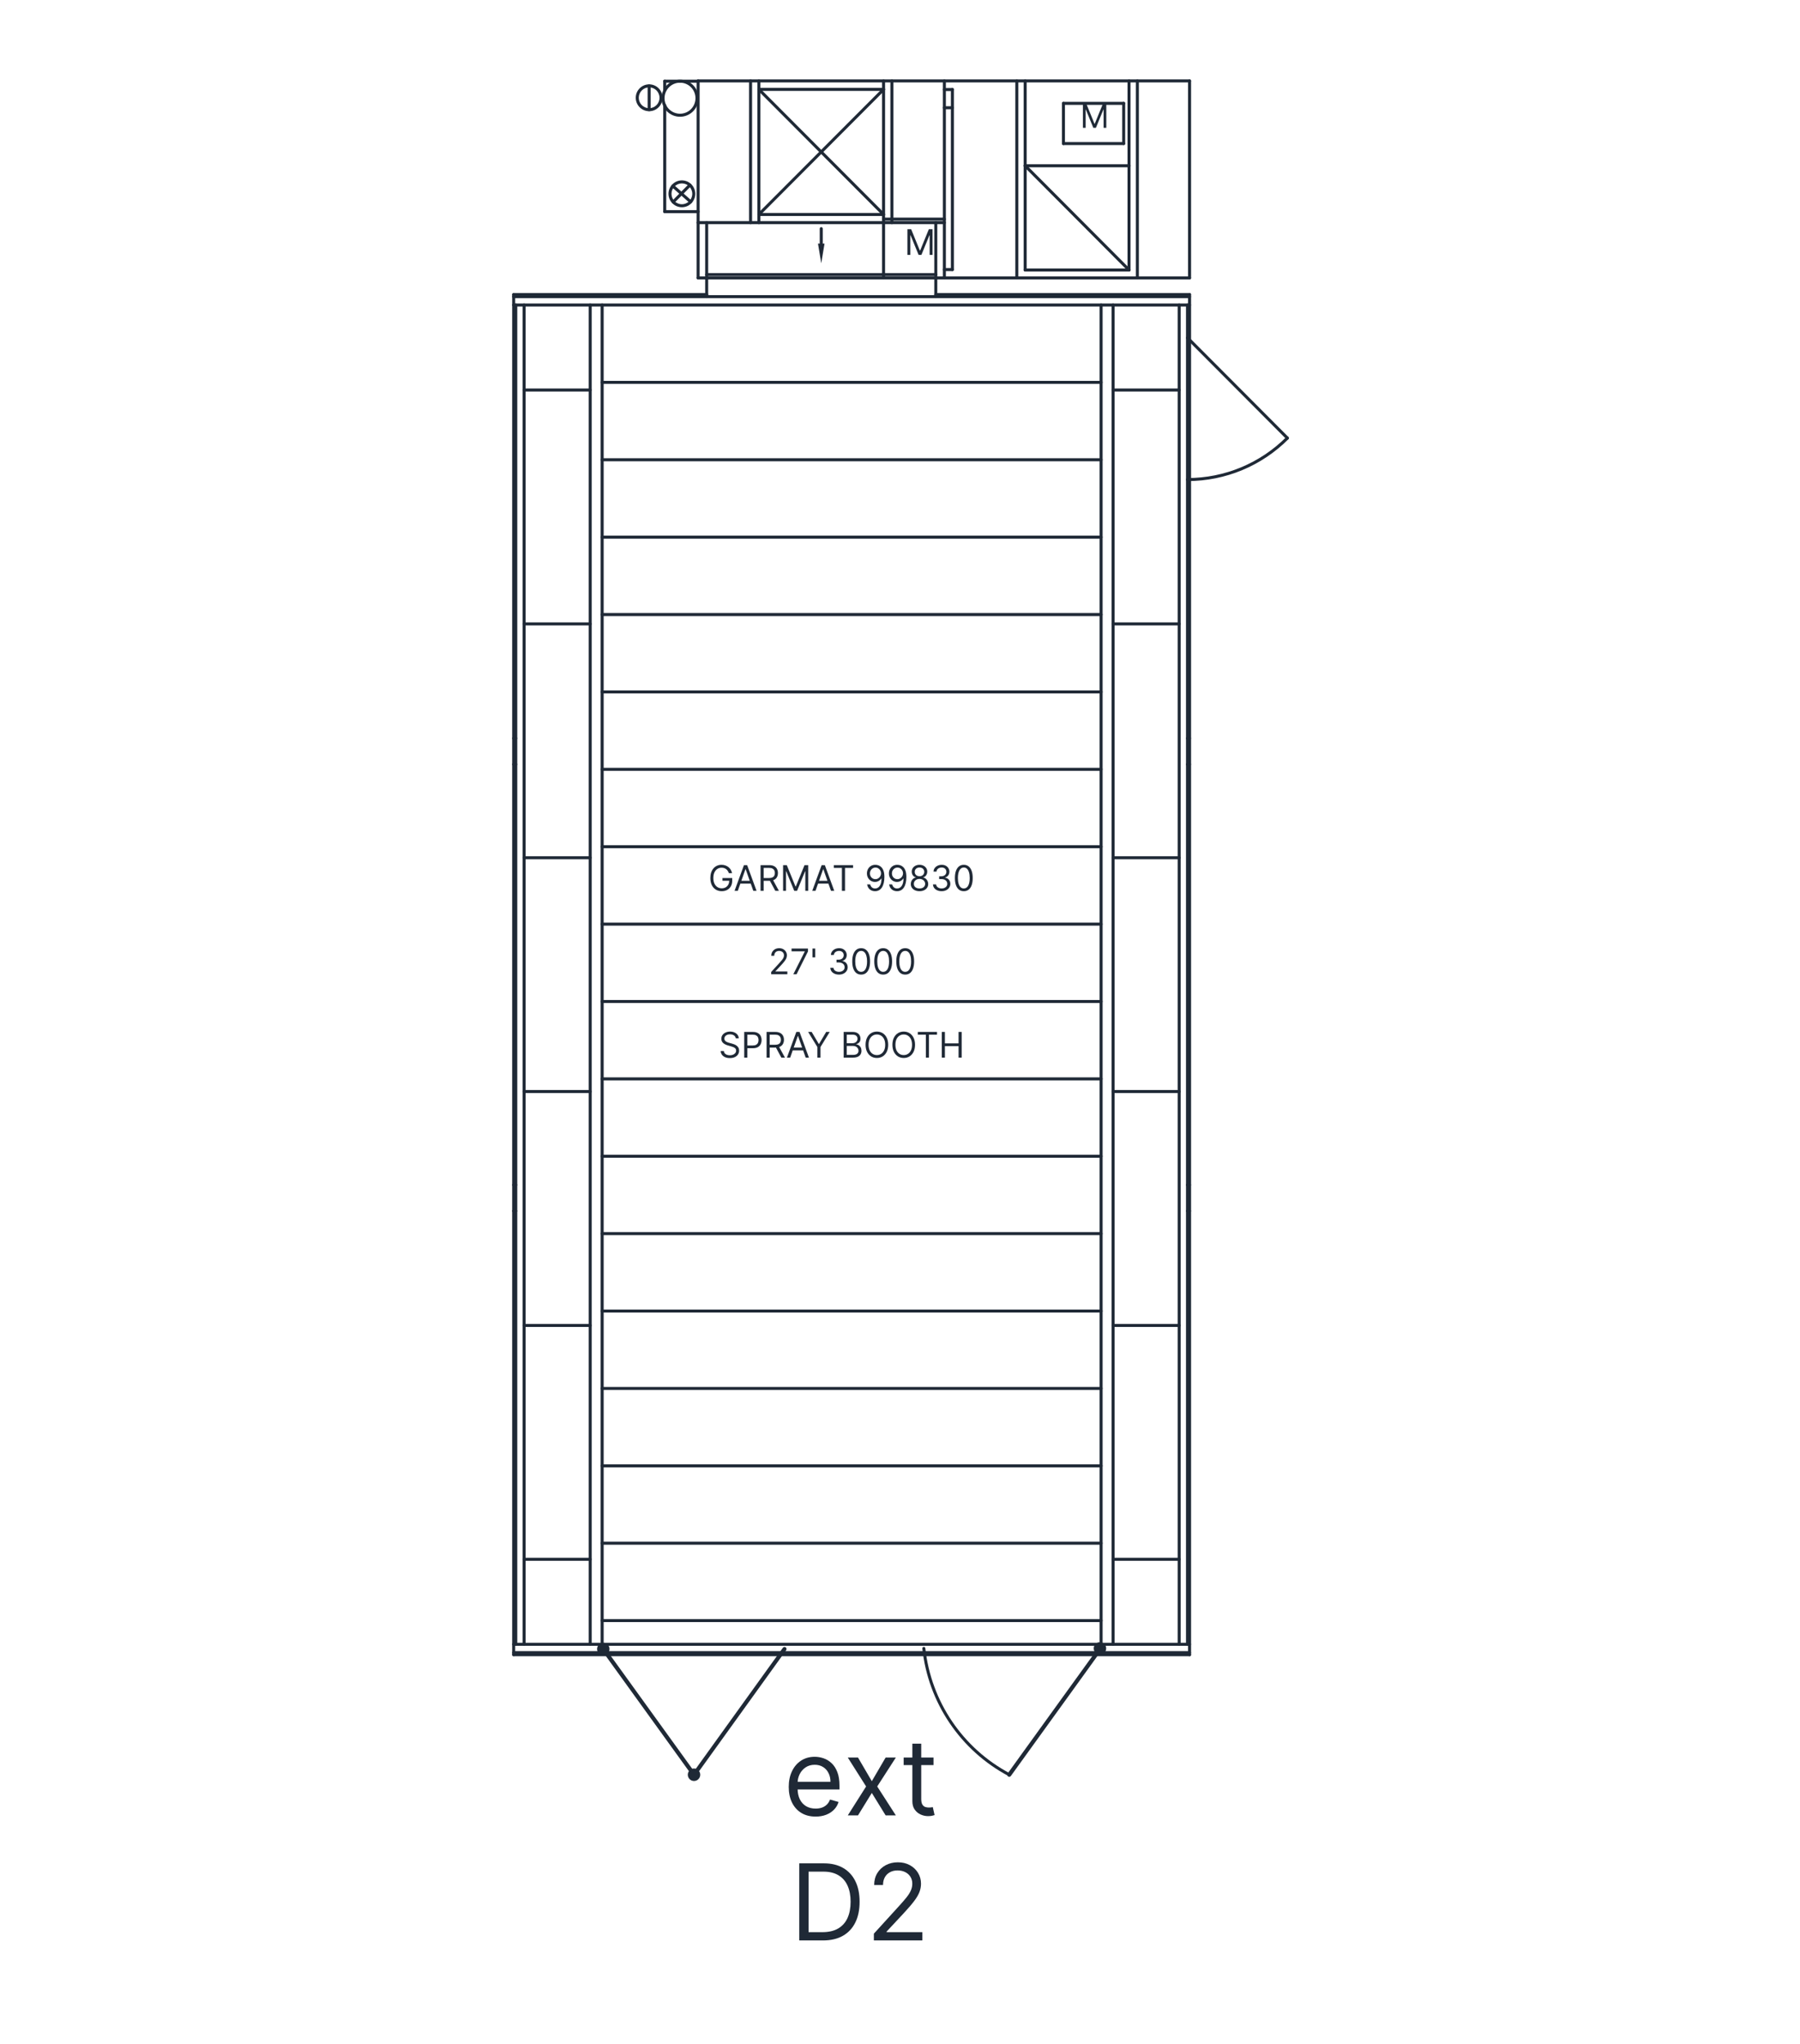 <svg width="199" height="226" viewBox="0 0 199 226" fill="none" xmlns="http://www.w3.org/2000/svg">
<path d="M90.17 200.84C89.556 200.84 89.027 200.704 88.582 200.432C88.139 200.158 87.798 199.775 87.557 199.284C87.319 198.79 87.2 198.215 87.2 197.561C87.2 196.906 87.319 196.329 87.557 195.829C87.798 195.327 88.132 194.936 88.561 194.656C88.992 194.373 89.496 194.231 90.071 194.231C90.403 194.231 90.731 194.287 91.054 194.398C91.378 194.509 91.672 194.689 91.938 194.939C92.203 195.186 92.415 195.513 92.572 195.921C92.73 196.329 92.809 196.831 92.809 197.428V197.844H87.897V196.995H91.813C91.813 196.634 91.741 196.312 91.597 196.029C91.456 195.746 91.255 195.523 90.992 195.359C90.732 195.196 90.425 195.114 90.071 195.114C89.681 195.114 89.344 195.211 89.059 195.405C88.777 195.596 88.559 195.846 88.407 196.154C88.255 196.462 88.179 196.792 88.179 197.145V197.711C88.179 198.193 88.262 198.602 88.428 198.938C88.597 199.271 88.831 199.525 89.129 199.7C89.428 199.872 89.775 199.958 90.17 199.958C90.428 199.958 90.66 199.922 90.867 199.85C91.078 199.775 91.259 199.664 91.411 199.517C91.563 199.367 91.68 199.181 91.763 198.959L92.709 199.225C92.61 199.547 92.442 199.83 92.207 200.074C91.972 200.316 91.682 200.504 91.336 200.64C90.99 200.773 90.602 200.84 90.17 200.84Z" fill="#1F2936"/>
<path d="M94.857 194.315L96.384 196.928L97.91 194.315H99.039L96.981 197.511L99.039 200.707H97.91L96.384 198.227L94.857 200.707H93.729L95.753 197.511L93.729 194.315H94.857Z" fill="#1F2936"/>
<path d="M103.207 194.315V195.147H99.905V194.315H103.207ZM100.867 192.783H101.846V198.876C101.846 199.153 101.886 199.361 101.966 199.5C102.049 199.636 102.154 199.728 102.282 199.775C102.412 199.819 102.549 199.841 102.692 199.841C102.8 199.841 102.889 199.836 102.958 199.825C103.027 199.811 103.082 199.8 103.124 199.791L103.323 200.674C103.257 200.699 103.164 200.724 103.045 200.748C102.926 200.776 102.775 200.79 102.593 200.79C102.316 200.79 102.045 200.73 101.78 200.611C101.517 200.492 101.298 200.31 101.124 200.066C100.953 199.822 100.867 199.514 100.867 199.142V192.783Z" fill="#1F2936"/>
<path d="M90.986 214.535H88.364V206.012H91.102C91.926 206.012 92.631 206.183 93.217 206.524C93.804 206.863 94.253 207.35 94.566 207.985C94.878 208.617 95.034 209.375 95.034 210.257C95.034 211.145 94.877 211.909 94.561 212.55C94.246 213.188 93.787 213.679 93.184 214.023C92.581 214.365 91.848 214.535 90.986 214.535ZM89.393 213.62H90.919C91.622 213.62 92.204 213.484 92.666 213.212C93.127 212.94 93.472 212.553 93.699 212.051C93.925 211.549 94.039 210.951 94.039 210.257C94.039 209.569 93.927 208.977 93.703 208.48C93.479 207.981 93.144 207.598 92.699 207.332C92.254 207.062 91.699 206.928 91.035 206.928H89.393V213.62Z" fill="#1F2936"/>
<path d="M96.611 214.535V213.786L99.415 210.707C99.744 210.346 100.015 210.032 100.228 209.766C100.441 209.497 100.599 209.244 100.701 209.009C100.806 208.77 100.859 208.52 100.859 208.26C100.859 207.96 100.787 207.701 100.643 207.481C100.502 207.262 100.308 207.093 100.062 206.974C99.816 206.854 99.54 206.795 99.233 206.795C98.906 206.795 98.621 206.863 98.378 206.999C98.137 207.132 97.951 207.319 97.818 207.56C97.688 207.802 97.623 208.085 97.623 208.409H96.644C96.644 207.91 96.759 207.472 96.988 207.094C97.218 206.717 97.53 206.423 97.926 206.212C98.324 206.001 98.771 205.896 99.266 205.896C99.764 205.896 100.205 206.001 100.589 206.212C100.974 206.423 101.275 206.707 101.493 207.065C101.712 207.423 101.821 207.821 101.821 208.26C101.821 208.573 101.764 208.88 101.651 209.179C101.54 209.476 101.347 209.808 101.07 210.174C100.797 210.537 100.416 210.981 99.93 211.506L98.021 213.553V213.62H101.971V214.535H96.611Z" fill="#1F2936"/>
<path d="M80.58 96.54C80.549 96.446 80.509 96.362 80.46 96.288C80.411 96.213 80.352 96.15 80.284 96.097C80.216 96.044 80.14 96.004 80.054 95.976C79.968 95.948 79.874 95.935 79.772 95.935C79.604 95.935 79.451 95.978 79.314 96.065C79.177 96.152 79.067 96.28 78.986 96.449C78.905 96.619 78.865 96.826 78.865 97.073C78.865 97.319 78.906 97.526 78.988 97.696C79.07 97.865 79.181 97.993 79.321 98.08C79.461 98.167 79.619 98.21 79.794 98.21C79.956 98.21 80.099 98.176 80.223 98.106C80.347 98.036 80.444 97.937 80.513 97.809C80.584 97.681 80.619 97.53 80.619 97.356L80.724 97.378H79.872V97.073H80.951V97.378C80.951 97.612 80.901 97.815 80.801 97.989C80.703 98.162 80.566 98.296 80.392 98.391C80.218 98.485 80.019 98.532 79.794 98.532C79.543 98.532 79.323 98.473 79.133 98.355C78.944 98.236 78.796 98.068 78.69 97.85C78.585 97.631 78.532 97.372 78.532 97.073C78.532 96.848 78.562 96.646 78.622 96.466C78.683 96.286 78.769 96.132 78.88 96.005C78.99 95.879 79.121 95.781 79.273 95.714C79.424 95.646 79.59 95.613 79.772 95.613C79.921 95.613 80.061 95.635 80.19 95.681C80.32 95.725 80.436 95.788 80.537 95.871C80.639 95.952 80.725 96.05 80.793 96.164C80.861 96.276 80.908 96.402 80.934 96.54H80.58Z" fill="#1F2936"/>
<path d="M81.567 98.494H81.207L82.248 95.651H82.602L83.642 98.494H83.282L82.436 96.101H82.413L81.567 98.494ZM81.7 97.383H83.149V97.689H81.7V97.383Z" fill="#1F2936"/>
<path d="M84.083 98.494V95.651H85.04C85.262 95.651 85.444 95.689 85.585 95.765C85.728 95.84 85.833 95.943 85.901 96.075C85.969 96.206 86.003 96.356 86.003 96.523C86.003 96.69 85.969 96.839 85.901 96.969C85.833 97.098 85.728 97.2 85.587 97.274C85.446 97.347 85.266 97.383 85.046 97.383H84.271V97.073H85.035C85.186 97.073 85.308 97.05 85.4 97.006C85.493 96.962 85.561 96.899 85.602 96.817C85.644 96.735 85.666 96.637 85.666 96.523C85.666 96.409 85.644 96.31 85.602 96.225C85.56 96.139 85.492 96.074 85.399 96.028C85.306 95.98 85.183 95.957 85.029 95.957H84.426V98.494H84.083ZM85.417 97.217L86.114 98.494H85.716L85.029 97.217H85.417Z" fill="#1F2936"/>
<path d="M86.575 95.651H86.984L87.947 98.011H87.98L88.943 95.651H89.353V98.494H89.032V96.334H89.004L88.119 98.494H87.809L86.924 96.334H86.896V98.494H86.575V95.651Z" fill="#1F2936"/>
<path d="M90.157 98.494H89.797L90.837 95.651H91.192L92.232 98.494H91.872L91.025 96.101H91.003L90.157 98.494ZM90.29 97.383H91.739V97.689H90.29V97.383Z" fill="#1F2936"/>
<path d="M92.187 95.957V95.651H94.312V95.957H93.421V98.494H93.078V95.957H92.187Z" fill="#1F2936"/>
<path d="M96.789 95.613C96.906 95.614 97.022 95.636 97.138 95.679C97.254 95.723 97.36 95.795 97.456 95.896C97.552 95.996 97.629 96.132 97.687 96.305C97.745 96.478 97.774 96.695 97.774 96.956C97.774 97.209 97.75 97.433 97.702 97.629C97.655 97.824 97.587 97.989 97.498 98.123C97.409 98.257 97.301 98.359 97.174 98.428C97.047 98.498 96.904 98.532 96.745 98.532C96.586 98.532 96.445 98.501 96.32 98.438C96.197 98.374 96.095 98.286 96.016 98.173C95.938 98.059 95.887 97.927 95.865 97.778H96.203C96.233 97.908 96.294 98.016 96.384 98.101C96.475 98.185 96.596 98.227 96.745 98.227C96.964 98.227 97.136 98.131 97.262 97.94C97.39 97.748 97.453 97.478 97.453 97.128H97.431C97.379 97.206 97.318 97.273 97.247 97.329C97.176 97.386 97.097 97.429 97.011 97.46C96.924 97.49 96.832 97.505 96.734 97.505C96.572 97.505 96.423 97.465 96.287 97.385C96.153 97.303 96.045 97.192 95.963 97.05C95.883 96.908 95.843 96.745 95.843 96.562C95.843 96.388 95.882 96.229 95.959 96.085C96.038 95.939 96.147 95.824 96.288 95.737C96.43 95.651 96.597 95.61 96.789 95.613ZM96.789 95.918C96.673 95.918 96.568 95.947 96.475 96.005C96.383 96.063 96.31 96.14 96.255 96.239C96.202 96.336 96.175 96.443 96.175 96.562C96.175 96.68 96.201 96.788 96.252 96.885C96.305 96.981 96.377 97.058 96.467 97.116C96.558 97.172 96.662 97.2 96.778 97.2C96.866 97.2 96.947 97.183 97.023 97.149C97.099 97.114 97.165 97.066 97.221 97.006C97.278 96.945 97.323 96.876 97.355 96.799C97.387 96.721 97.403 96.641 97.403 96.556C97.403 96.445 97.377 96.341 97.323 96.244C97.271 96.147 97.198 96.068 97.105 96.008C97.012 95.948 96.907 95.918 96.789 95.918Z" fill="#1F2936"/>
<path d="M99.22 95.613C99.336 95.614 99.453 95.636 99.569 95.679C99.685 95.723 99.791 95.795 99.887 95.896C99.983 95.996 100.06 96.132 100.118 96.305C100.176 96.478 100.205 96.695 100.205 96.956C100.205 97.209 100.181 97.433 100.133 97.629C100.086 97.824 100.018 97.989 99.928 98.123C99.84 98.257 99.732 98.359 99.605 98.428C99.478 98.498 99.335 98.532 99.176 98.532C99.017 98.532 98.876 98.501 98.751 98.438C98.628 98.374 98.526 98.286 98.447 98.173C98.368 98.059 98.318 97.927 98.296 97.778H98.634C98.664 97.908 98.725 98.016 98.815 98.101C98.906 98.185 99.026 98.227 99.176 98.227C99.394 98.227 99.567 98.131 99.693 97.94C99.82 97.748 99.884 97.478 99.884 97.128H99.862C99.81 97.206 99.749 97.273 99.678 97.329C99.607 97.386 99.528 97.429 99.442 97.46C99.355 97.49 99.263 97.505 99.165 97.505C99.002 97.505 98.854 97.465 98.718 97.385C98.583 97.303 98.475 97.192 98.394 97.05C98.314 96.908 98.274 96.745 98.274 96.562C98.274 96.388 98.313 96.229 98.39 96.085C98.469 95.939 98.578 95.824 98.719 95.737C98.861 95.651 99.028 95.61 99.22 95.613ZM99.22 95.918C99.104 95.918 98.999 95.947 98.906 96.005C98.814 96.063 98.741 96.14 98.686 96.239C98.633 96.336 98.606 96.443 98.606 96.562C98.606 96.68 98.632 96.788 98.683 96.885C98.736 96.981 98.808 97.058 98.898 97.116C98.989 97.172 99.093 97.2 99.209 97.2C99.297 97.2 99.378 97.183 99.454 97.149C99.53 97.114 99.596 97.066 99.652 97.006C99.709 96.945 99.754 96.876 99.786 96.799C99.818 96.721 99.834 96.641 99.834 96.556C99.834 96.445 99.808 96.341 99.754 96.244C99.702 96.147 99.629 96.068 99.536 96.008C99.443 95.948 99.338 95.918 99.22 95.918Z" fill="#1F2936"/>
<path d="M101.657 98.532C101.467 98.532 101.299 98.499 101.153 98.431C101.008 98.363 100.895 98.269 100.814 98.149C100.733 98.029 100.693 97.892 100.694 97.739C100.693 97.618 100.716 97.507 100.764 97.406C100.812 97.303 100.878 97.217 100.961 97.149C101.045 97.079 101.138 97.035 101.242 97.017V97C101.106 96.965 100.998 96.889 100.918 96.771C100.838 96.653 100.798 96.518 100.799 96.368C100.798 96.223 100.834 96.094 100.908 95.98C100.982 95.867 101.083 95.777 101.213 95.711C101.343 95.645 101.491 95.613 101.657 95.613C101.821 95.613 101.967 95.645 102.096 95.711C102.226 95.777 102.327 95.867 102.401 95.98C102.476 96.094 102.513 96.223 102.514 96.368C102.513 96.518 102.472 96.653 102.391 96.771C102.311 96.889 102.204 96.965 102.072 97V97.017C102.174 97.035 102.266 97.079 102.348 97.149C102.43 97.217 102.496 97.303 102.545 97.406C102.594 97.507 102.618 97.618 102.619 97.739C102.618 97.892 102.577 98.029 102.495 98.149C102.414 98.269 102.301 98.363 102.156 98.431C102.012 98.499 101.846 98.532 101.657 98.532ZM101.657 98.227C101.785 98.227 101.895 98.206 101.989 98.165C102.082 98.123 102.154 98.064 102.204 97.989C102.255 97.913 102.281 97.824 102.282 97.722C102.281 97.615 102.253 97.52 102.199 97.438C102.144 97.355 102.07 97.29 101.976 97.243C101.883 97.196 101.776 97.172 101.657 97.172C101.536 97.172 101.428 97.196 101.333 97.243C101.239 97.29 101.165 97.355 101.11 97.438C101.057 97.52 101.03 97.615 101.031 97.722C101.03 97.824 101.055 97.913 101.105 97.989C101.155 98.064 101.228 98.123 101.322 98.165C101.416 98.206 101.527 98.227 101.657 98.227ZM101.657 96.878C101.758 96.878 101.848 96.858 101.926 96.817C102.006 96.776 102.068 96.72 102.113 96.647C102.158 96.573 102.181 96.488 102.182 96.39C102.181 96.293 102.159 96.21 102.114 96.139C102.07 96.066 102.009 96.011 101.93 95.972C101.852 95.932 101.761 95.912 101.657 95.912C101.551 95.912 101.458 95.932 101.379 95.972C101.299 96.011 101.238 96.066 101.195 96.139C101.151 96.21 101.13 96.293 101.131 96.39C101.13 96.488 101.152 96.573 101.196 96.647C101.241 96.72 101.303 96.776 101.383 96.817C101.462 96.858 101.553 96.878 101.657 96.878Z" fill="#1F2936"/>
<path d="M104.107 98.532C103.924 98.532 103.761 98.501 103.619 98.438C103.476 98.375 103.364 98.288 103.28 98.176C103.197 98.063 103.151 97.932 103.144 97.783H103.493C103.5 97.875 103.531 97.954 103.587 98.02C103.642 98.086 103.714 98.137 103.804 98.173C103.893 98.209 103.992 98.227 104.101 98.227C104.223 98.227 104.331 98.206 104.425 98.163C104.519 98.121 104.593 98.061 104.646 97.986C104.7 97.91 104.727 97.822 104.727 97.722C104.727 97.618 104.701 97.525 104.649 97.446C104.597 97.365 104.522 97.302 104.422 97.257C104.323 97.212 104.201 97.189 104.057 97.189H103.83V96.884H104.057C104.17 96.884 104.268 96.863 104.353 96.823C104.439 96.782 104.506 96.725 104.554 96.651C104.603 96.577 104.627 96.49 104.627 96.39C104.627 96.293 104.606 96.21 104.563 96.139C104.521 96.067 104.461 96.012 104.384 95.972C104.307 95.932 104.217 95.912 104.112 95.912C104.015 95.912 103.922 95.93 103.836 95.966C103.75 96.002 103.68 96.053 103.625 96.121C103.571 96.187 103.542 96.268 103.537 96.362H103.205C103.21 96.213 103.255 96.083 103.339 95.971C103.423 95.858 103.533 95.77 103.668 95.707C103.805 95.644 103.955 95.613 104.118 95.613C104.293 95.613 104.443 95.648 104.569 95.719C104.694 95.79 104.791 95.883 104.858 95.998C104.925 96.114 104.959 96.239 104.959 96.373C104.959 96.533 104.917 96.67 104.833 96.782C104.75 96.895 104.637 96.974 104.494 97.017V97.039C104.673 97.069 104.813 97.145 104.913 97.268C105.014 97.39 105.064 97.542 105.064 97.722C105.064 97.876 105.022 98.015 104.938 98.138C104.855 98.26 104.742 98.357 104.598 98.427C104.454 98.497 104.29 98.532 104.107 98.532Z" fill="#1F2936"/>
<path d="M106.554 98.532C106.346 98.532 106.168 98.476 106.021 98.362C105.875 98.247 105.763 98.081 105.685 97.864C105.608 97.645 105.569 97.382 105.569 97.073C105.569 96.765 105.608 96.503 105.685 96.286C105.764 96.067 105.876 95.901 106.023 95.786C106.17 95.67 106.347 95.613 106.554 95.613C106.761 95.613 106.937 95.67 107.084 95.786C107.231 95.901 107.344 96.067 107.421 96.286C107.5 96.503 107.539 96.765 107.539 97.073C107.539 97.382 107.5 97.645 107.423 97.864C107.345 98.081 107.233 98.247 107.087 98.362C106.94 98.476 106.762 98.532 106.554 98.532ZM106.554 98.227C106.761 98.227 106.921 98.127 107.035 97.927C107.15 97.728 107.207 97.443 107.207 97.073C107.207 96.826 107.181 96.617 107.128 96.444C107.076 96.271 107.002 96.139 106.904 96.048C106.807 95.958 106.69 95.912 106.554 95.912C106.349 95.912 106.189 96.014 106.074 96.216C105.959 96.418 105.901 96.703 105.901 97.073C105.901 97.319 105.927 97.528 105.979 97.7C106.03 97.872 106.104 98.003 106.201 98.093C106.299 98.182 106.417 98.227 106.554 98.227Z" fill="#1F2936"/>
<path d="M85.258 107.713V107.463L86.193 106.436C86.303 106.316 86.393 106.211 86.464 106.122C86.535 106.032 86.588 105.948 86.622 105.87C86.657 105.79 86.674 105.707 86.674 105.62C86.674 105.52 86.65 105.433 86.603 105.36C86.555 105.287 86.491 105.231 86.409 105.191C86.327 105.151 86.235 105.131 86.132 105.131C86.023 105.131 85.928 105.154 85.847 105.199C85.767 105.244 85.705 105.306 85.66 105.387C85.617 105.467 85.596 105.561 85.596 105.67H85.269C85.269 105.503 85.307 105.357 85.384 105.231C85.46 105.105 85.565 105.007 85.697 104.937C85.829 104.867 85.978 104.832 86.143 104.832C86.309 104.832 86.456 104.867 86.585 104.937C86.713 105.007 86.813 105.102 86.886 105.221C86.959 105.341 86.996 105.474 86.996 105.62C86.996 105.724 86.977 105.827 86.939 105.926C86.902 106.025 86.837 106.136 86.745 106.258C86.654 106.379 86.527 106.527 86.365 106.702L85.728 107.385V107.407H87.045V107.713H85.258Z" fill="#1F2936"/>
<path d="M87.705 107.713L88.972 105.198V105.176H87.511V104.87H89.326V105.192L88.065 107.713H87.705Z" fill="#1F2936"/>
<path d="M90.13 104.87V105.847H89.825V104.87H90.13Z" fill="#1F2936"/>
<path d="M92.758 107.751C92.576 107.751 92.413 107.72 92.27 107.657C92.128 107.594 92.015 107.507 91.931 107.395C91.848 107.282 91.803 107.151 91.796 107.002H92.144C92.152 107.094 92.183 107.173 92.238 107.239C92.294 107.305 92.366 107.356 92.456 107.392C92.545 107.428 92.644 107.446 92.753 107.446C92.875 107.446 92.983 107.425 93.077 107.382C93.171 107.34 93.245 107.28 93.298 107.205C93.352 107.129 93.378 107.041 93.378 106.941C93.378 106.836 93.352 106.744 93.301 106.665C93.249 106.584 93.174 106.521 93.074 106.476C92.974 106.431 92.853 106.408 92.709 106.408H92.482V106.103H92.709C92.821 106.103 92.92 106.082 93.005 106.042C93.091 106.001 93.157 105.944 93.205 105.87C93.254 105.796 93.279 105.709 93.279 105.609C93.279 105.512 93.257 105.429 93.215 105.357C93.173 105.286 93.113 105.231 93.035 105.191C92.959 105.151 92.868 105.131 92.764 105.131C92.666 105.131 92.574 105.149 92.487 105.185C92.402 105.221 92.332 105.272 92.277 105.339C92.223 105.406 92.193 105.487 92.189 105.581H91.857C91.862 105.432 91.907 105.302 91.991 105.19C92.075 105.077 92.184 104.989 92.32 104.926C92.457 104.863 92.606 104.832 92.77 104.832C92.945 104.832 93.095 104.867 93.221 104.938C93.346 105.009 93.442 105.102 93.51 105.217C93.577 105.333 93.611 105.458 93.611 105.592C93.611 105.752 93.569 105.889 93.485 106.001C93.402 106.114 93.289 106.192 93.146 106.236V106.258C93.325 106.288 93.465 106.364 93.565 106.487C93.665 106.609 93.716 106.761 93.716 106.941C93.716 107.095 93.674 107.234 93.59 107.357C93.507 107.479 93.394 107.576 93.25 107.646C93.106 107.716 92.942 107.751 92.758 107.751Z" fill="#1F2936"/>
<path d="M95.206 107.751C94.997 107.751 94.82 107.694 94.673 107.581C94.526 107.466 94.414 107.3 94.337 107.082C94.259 106.864 94.221 106.6 94.221 106.291C94.221 105.984 94.259 105.722 94.337 105.505C94.415 105.286 94.528 105.12 94.674 105.005C94.822 104.889 94.999 104.832 95.206 104.832C95.412 104.832 95.589 104.889 95.736 105.005C95.883 105.12 95.996 105.286 96.073 105.505C96.151 105.722 96.191 105.984 96.191 106.291C96.191 106.6 96.152 106.864 96.074 107.082C95.997 107.3 95.885 107.466 95.738 107.581C95.592 107.694 95.414 107.751 95.206 107.751ZM95.206 107.446C95.412 107.446 95.573 107.346 95.687 107.146C95.801 106.946 95.859 106.662 95.859 106.291C95.859 106.045 95.832 105.836 95.78 105.663C95.728 105.49 95.653 105.358 95.556 105.267C95.459 105.177 95.342 105.131 95.206 105.131C95.001 105.131 94.841 105.233 94.726 105.435C94.61 105.637 94.553 105.922 94.553 106.291C94.553 106.538 94.579 106.747 94.63 106.919C94.682 107.091 94.756 107.222 94.853 107.311C94.951 107.401 95.068 107.446 95.206 107.446Z" fill="#1F2936"/>
<path d="M97.64 107.751C97.432 107.751 97.254 107.694 97.108 107.581C96.961 107.466 96.849 107.3 96.772 107.082C96.694 106.864 96.655 106.6 96.655 106.291C96.655 105.984 96.694 105.722 96.772 105.505C96.85 105.286 96.963 105.12 97.109 105.005C97.257 104.889 97.434 104.832 97.64 104.832C97.847 104.832 98.023 104.889 98.17 105.005C98.318 105.12 98.43 105.286 98.508 105.505C98.586 105.722 98.625 105.984 98.625 106.291C98.625 106.6 98.587 106.864 98.509 107.082C98.432 107.3 98.32 107.466 98.173 107.581C98.026 107.694 97.849 107.751 97.64 107.751ZM97.64 107.446C97.847 107.446 98.007 107.346 98.122 107.146C98.236 106.946 98.293 106.662 98.293 106.291C98.293 106.045 98.267 105.836 98.214 105.663C98.163 105.49 98.088 105.358 97.99 105.267C97.894 105.177 97.777 105.131 97.64 105.131C97.436 105.131 97.276 105.233 97.16 105.435C97.045 105.637 96.987 105.922 96.987 106.291C96.987 106.538 97.013 106.747 97.065 106.919C97.117 107.091 97.191 107.222 97.288 107.311C97.385 107.401 97.503 107.446 97.64 107.446Z" fill="#1F2936"/>
<path d="M100.075 107.751C99.867 107.751 99.689 107.694 99.543 107.581C99.396 107.466 99.284 107.3 99.206 107.082C99.129 106.864 99.09 106.6 99.09 106.291C99.09 105.984 99.129 105.722 99.206 105.505C99.285 105.286 99.397 105.12 99.544 105.005C99.691 104.889 99.868 104.832 100.075 104.832C100.282 104.832 100.458 104.889 100.605 105.005C100.752 105.12 100.865 105.286 100.942 105.505C101.021 105.722 101.06 105.984 101.06 106.291C101.06 106.6 101.021 106.864 100.944 107.082C100.866 107.3 100.754 107.466 100.608 107.581C100.461 107.694 100.283 107.751 100.075 107.751ZM100.075 107.446C100.282 107.446 100.442 107.346 100.556 107.146C100.671 106.946 100.728 106.662 100.728 106.291C100.728 106.045 100.702 105.836 100.649 105.663C100.597 105.49 100.523 105.358 100.425 105.267C100.328 105.177 100.212 105.131 100.075 105.131C99.87 105.131 99.71 105.233 99.595 105.435C99.48 105.637 99.422 105.922 99.422 106.291C99.422 106.538 99.448 106.747 99.5 106.919C99.551 107.091 99.626 107.222 99.722 107.311C99.82 107.401 99.938 107.446 100.075 107.446Z" fill="#1F2936"/>
<path d="M81.342 114.8C81.326 114.659 81.258 114.55 81.14 114.472C81.022 114.395 80.878 114.356 80.706 114.356C80.581 114.356 80.471 114.376 80.377 114.417C80.284 114.458 80.211 114.514 80.158 114.585C80.107 114.656 80.081 114.737 80.081 114.828C80.081 114.903 80.099 114.969 80.135 115.023C80.172 115.077 80.219 115.122 80.276 115.158C80.333 115.193 80.393 115.222 80.456 115.245C80.518 115.268 80.576 115.286 80.629 115.299L80.916 115.377C80.99 115.397 81.072 115.423 81.162 115.458C81.254 115.492 81.341 115.539 81.424 115.598C81.508 115.656 81.577 115.731 81.632 115.823C81.686 115.914 81.713 116.027 81.713 116.16C81.713 116.313 81.673 116.452 81.593 116.576C81.513 116.7 81.397 116.799 81.244 116.872C81.092 116.945 80.907 116.981 80.689 116.981C80.487 116.981 80.311 116.949 80.162 116.883C80.015 116.817 79.899 116.726 79.814 116.608C79.73 116.491 79.682 116.354 79.671 116.199H80.025C80.035 116.306 80.071 116.395 80.133 116.465C80.197 116.535 80.277 116.586 80.374 116.621C80.472 116.654 80.577 116.671 80.689 116.671C80.82 116.671 80.938 116.649 81.042 116.607C81.146 116.563 81.229 116.503 81.29 116.426C81.351 116.349 81.381 116.258 81.381 116.154C81.381 116.06 81.355 115.983 81.302 115.924C81.25 115.865 81.18 115.817 81.095 115.78C81.009 115.743 80.916 115.71 80.817 115.682L80.468 115.583C80.247 115.519 80.072 115.428 79.942 115.309C79.813 115.191 79.749 115.036 79.749 114.844C79.749 114.685 79.792 114.546 79.877 114.428C79.964 114.309 80.08 114.216 80.226 114.15C80.373 114.084 80.536 114.05 80.717 114.05C80.9 114.05 81.062 114.083 81.204 114.149C81.346 114.214 81.459 114.303 81.542 114.415C81.626 114.528 81.67 114.656 81.674 114.8H81.342Z" fill="#1F2936"/>
<path d="M82.277 116.931V114.089H83.234C83.457 114.089 83.638 114.13 83.779 114.21C83.921 114.29 84.027 114.397 84.095 114.533C84.163 114.669 84.197 114.821 84.197 114.989C84.197 115.156 84.163 115.308 84.095 115.445C84.028 115.582 83.923 115.691 83.782 115.773C83.641 115.853 83.46 115.893 83.24 115.893H82.554V115.588H83.229C83.381 115.588 83.503 115.562 83.596 115.509C83.688 115.456 83.755 115.385 83.796 115.295C83.838 115.205 83.86 115.102 83.86 114.989C83.86 114.875 83.838 114.773 83.796 114.683C83.755 114.594 83.687 114.523 83.594 114.472C83.501 114.421 83.377 114.395 83.223 114.395H82.62V116.931H82.277Z" fill="#1F2936"/>
<path d="M84.75 116.931V114.089H85.707C85.928 114.089 86.11 114.127 86.252 114.203C86.394 114.278 86.499 114.381 86.568 114.513C86.636 114.644 86.67 114.793 86.67 114.961C86.67 115.128 86.636 115.277 86.568 115.406C86.499 115.536 86.395 115.638 86.254 115.712C86.112 115.785 85.932 115.821 85.713 115.821H84.938V115.51H85.702C85.853 115.51 85.975 115.488 86.067 115.444C86.16 115.399 86.227 115.336 86.269 115.255C86.311 115.173 86.332 115.075 86.332 114.961C86.332 114.847 86.311 114.748 86.269 114.662C86.226 114.577 86.159 114.512 86.066 114.465C85.972 114.418 85.849 114.395 85.696 114.395H85.093V116.931H84.75ZM86.084 115.655L86.781 116.931H86.382L85.696 115.655H86.084Z" fill="#1F2936"/>
<path d="M87.358 116.931H86.998L88.038 114.089H88.393L89.433 116.931H89.073L88.227 114.539H88.204L87.358 116.931ZM87.491 115.821H88.94V116.127H87.491V115.821Z" fill="#1F2936"/>
<path d="M89.342 114.089H89.734L90.52 115.416H90.553L91.339 114.089H91.732L90.708 115.76V116.931H90.365V115.76L89.342 114.089Z" fill="#1F2936"/>
<path d="M93.271 116.931V114.089H94.262C94.459 114.089 94.622 114.124 94.75 114.192C94.878 114.26 94.974 114.351 95.037 114.465C95.099 114.579 95.131 114.705 95.131 114.844C95.131 114.966 95.109 115.067 95.066 115.147C95.023 115.226 94.967 115.289 94.897 115.336C94.828 115.382 94.752 115.416 94.671 115.438V115.466C94.758 115.472 94.845 115.502 94.933 115.558C95.02 115.613 95.094 115.693 95.153 115.796C95.212 115.9 95.241 116.027 95.241 116.176C95.241 116.319 95.209 116.447 95.144 116.561C95.08 116.675 94.978 116.765 94.839 116.832C94.699 116.898 94.518 116.931 94.295 116.931H93.271ZM93.614 116.626H94.295C94.519 116.626 94.678 116.583 94.772 116.496C94.867 116.408 94.915 116.301 94.915 116.176C94.915 116.08 94.89 115.991 94.841 115.91C94.793 115.828 94.723 115.762 94.633 115.713C94.542 115.663 94.435 115.638 94.312 115.638H93.614V116.626ZM93.614 115.338H94.251C94.354 115.338 94.447 115.318 94.53 115.277C94.614 115.237 94.68 115.179 94.729 115.105C94.779 115.031 94.804 114.944 94.804 114.844C94.804 114.719 94.761 114.613 94.674 114.526C94.587 114.439 94.45 114.395 94.262 114.395H93.614V115.338Z" fill="#1F2936"/>
<path d="M98.195 115.51C98.195 115.81 98.141 116.069 98.034 116.288C97.926 116.506 97.778 116.674 97.59 116.793C97.401 116.911 97.186 116.97 96.945 116.97C96.703 116.97 96.488 116.911 96.3 116.793C96.112 116.674 95.964 116.506 95.856 116.288C95.748 116.069 95.694 115.81 95.694 115.51C95.694 115.211 95.748 114.952 95.856 114.733C95.964 114.515 96.112 114.347 96.3 114.228C96.488 114.11 96.703 114.05 96.945 114.05C97.186 114.05 97.401 114.11 97.59 114.228C97.778 114.347 97.926 114.515 98.034 114.733C98.141 114.952 98.195 115.211 98.195 115.51ZM97.863 115.51C97.863 115.264 97.822 115.057 97.74 114.887C97.659 114.718 97.549 114.59 97.41 114.503C97.271 114.416 97.116 114.372 96.945 114.372C96.773 114.372 96.618 114.416 96.479 114.503C96.34 114.59 96.23 114.718 96.148 114.887C96.067 115.057 96.026 115.264 96.026 115.51C96.026 115.756 96.067 115.964 96.148 116.133C96.23 116.303 96.34 116.431 96.479 116.518C96.618 116.605 96.773 116.648 96.945 116.648C97.116 116.648 97.271 116.605 97.41 116.518C97.549 116.431 97.659 116.303 97.74 116.133C97.822 115.964 97.863 115.756 97.863 115.51Z" fill="#1F2936"/>
<path d="M101.163 115.51C101.163 115.81 101.109 116.069 101.001 116.288C100.893 116.506 100.745 116.674 100.557 116.793C100.369 116.911 100.154 116.97 99.912 116.97C99.671 116.97 99.456 116.911 99.267 116.793C99.079 116.674 98.931 116.506 98.823 116.288C98.716 116.069 98.662 115.81 98.662 115.51C98.662 115.211 98.716 114.952 98.823 114.733C98.931 114.515 99.079 114.347 99.267 114.228C99.456 114.11 99.671 114.05 99.912 114.05C100.154 114.05 100.369 114.11 100.557 114.228C100.745 114.347 100.893 114.515 101.001 114.733C101.109 114.952 101.163 115.211 101.163 115.51ZM100.831 115.51C100.831 115.264 100.79 115.057 100.708 114.887C100.626 114.718 100.516 114.59 100.377 114.503C100.239 114.416 100.084 114.372 99.912 114.372C99.741 114.372 99.585 114.416 99.446 114.503C99.308 114.59 99.197 114.718 99.115 114.887C99.034 115.057 98.994 115.264 98.994 115.51C98.994 115.756 99.034 115.964 99.115 116.133C99.197 116.303 99.308 116.431 99.446 116.518C99.585 116.605 99.741 116.648 99.912 116.648C100.084 116.648 100.239 116.605 100.377 116.518C100.516 116.431 100.626 116.303 100.708 116.133C100.79 115.964 100.831 115.756 100.831 115.51Z" fill="#1F2936"/>
<path d="M101.467 114.395V114.089H103.592V114.395H102.701V116.931H102.358V114.395H101.467Z" fill="#1F2936"/>
<path d="M104.121 116.931V114.089H104.464V115.355H105.975V114.089H106.318V116.931H105.975V115.66H104.464V116.931H104.121Z" fill="#1F2936"/>
<path fill-rule="evenodd" clip-rule="evenodd" d="M121.733 33.554C121.825 33.554 121.899 33.629 121.899 33.721V181.793C121.899 181.886 121.825 181.961 121.733 181.961C121.641 181.961 121.566 181.886 121.566 181.793V33.721C121.566 33.629 121.641 33.554 121.733 33.554Z" fill="#1F2936"/>
<path fill-rule="evenodd" clip-rule="evenodd" d="M123.056 33.554C123.148 33.554 123.223 33.629 123.223 33.721V181.793C123.223 181.886 123.148 181.961 123.056 181.961C122.964 181.961 122.89 181.886 122.89 181.793V33.721C122.89 33.629 122.964 33.554 123.056 33.554Z" fill="#1F2936"/>
<path fill-rule="evenodd" clip-rule="evenodd" d="M65.248 33.554C65.34 33.554 65.414 33.629 65.414 33.721V181.793C65.414 181.886 65.34 181.961 65.248 181.961C65.156 181.961 65.081 181.886 65.081 181.793V33.721C65.081 33.629 65.156 33.554 65.248 33.554Z" fill="#1F2936"/>
<path fill-rule="evenodd" clip-rule="evenodd" d="M66.571 33.554C66.663 33.554 66.738 33.629 66.738 33.721V181.793C66.738 181.886 66.663 181.961 66.571 181.961C66.479 181.961 66.404 181.886 66.404 181.793V33.721C66.404 33.629 66.479 33.554 66.571 33.554Z" fill="#1F2936"/>
<path fill-rule="evenodd" clip-rule="evenodd" d="M57.94 33.554C58.032 33.554 58.107 33.629 58.107 33.721V181.793C58.107 181.886 58.032 181.961 57.94 181.961C57.848 181.961 57.773 181.886 57.773 181.793V33.721C57.773 33.629 57.848 33.554 57.94 33.554Z" fill="#1F2936"/>
<path fill-rule="evenodd" clip-rule="evenodd" d="M130.364 33.554C130.456 33.554 130.53 33.629 130.53 33.721V181.793C130.53 181.886 130.456 181.961 130.364 181.961C130.272 181.961 130.197 181.886 130.197 181.793V33.721C130.197 33.629 130.272 33.554 130.364 33.554Z" fill="#1F2936"/>
<path fill-rule="evenodd" clip-rule="evenodd" d="M56.623 182.716C56.623 182.624 56.698 182.549 56.79 182.549H131.514C131.606 182.549 131.68 182.624 131.68 182.716C131.68 182.809 131.606 182.883 131.514 182.883H56.79C56.698 182.883 56.623 182.809 56.623 182.716Z" fill="#1F2936"/>
<path fill-rule="evenodd" clip-rule="evenodd" d="M66.404 144.951C66.404 144.858 66.479 144.784 66.571 144.784H121.733C121.825 144.784 121.899 144.858 121.899 144.951C121.899 145.043 121.825 145.118 121.733 145.118H66.571C66.479 145.118 66.404 145.043 66.404 144.951Z" fill="#1F2936"/>
<path fill-rule="evenodd" clip-rule="evenodd" d="M66.404 153.506C66.404 153.413 66.479 153.339 66.571 153.339H121.733C121.825 153.339 121.899 153.413 121.899 153.506C121.899 153.598 121.825 153.673 121.733 153.673H66.571C66.479 153.673 66.404 153.598 66.404 153.506Z" fill="#1F2936"/>
<path fill-rule="evenodd" clip-rule="evenodd" d="M66.404 162.061C66.404 161.969 66.479 161.894 66.571 161.894H121.733C121.825 161.894 121.899 161.969 121.899 162.061C121.899 162.153 121.825 162.228 121.733 162.228H66.571C66.479 162.228 66.404 162.153 66.404 162.061Z" fill="#1F2936"/>
<path fill-rule="evenodd" clip-rule="evenodd" d="M66.404 170.616C66.404 170.524 66.479 170.449 66.571 170.449H121.733C121.825 170.449 121.899 170.524 121.899 170.616C121.899 170.708 121.825 170.783 121.733 170.783H66.571C66.479 170.783 66.404 170.708 66.404 170.616Z" fill="#1F2936"/>
<path fill-rule="evenodd" clip-rule="evenodd" d="M66.404 179.171C66.404 179.079 66.479 179.004 66.571 179.004H121.733C121.825 179.004 121.899 179.079 121.899 179.171C121.899 179.263 121.825 179.338 121.733 179.338H66.571C66.479 179.338 66.404 179.263 66.404 179.171Z" fill="#1F2936"/>
<path fill-rule="evenodd" clip-rule="evenodd" d="M57.773 172.396C57.773 172.303 57.848 172.228 57.94 172.228H65.248C65.34 172.228 65.414 172.303 65.414 172.396C65.414 172.488 65.34 172.563 65.248 172.563H57.94C57.848 172.563 57.773 172.488 57.773 172.396Z" fill="#1F2936"/>
<path fill-rule="evenodd" clip-rule="evenodd" d="M57.773 146.542C57.773 146.45 57.848 146.375 57.94 146.375H65.248C65.34 146.375 65.414 146.45 65.414 146.542C65.414 146.634 65.34 146.709 65.248 146.709H57.94C57.848 146.709 57.773 146.634 57.773 146.542Z" fill="#1F2936"/>
<path fill-rule="evenodd" clip-rule="evenodd" d="M66.404 76.501C66.404 76.409 66.479 76.334 66.571 76.334H121.733C121.825 76.334 121.899 76.409 121.899 76.501C121.899 76.593 121.825 76.668 121.733 76.668H66.571C66.479 76.668 66.404 76.593 66.404 76.501Z" fill="#1F2936"/>
<path fill-rule="evenodd" clip-rule="evenodd" d="M66.404 67.946C66.404 67.854 66.479 67.779 66.571 67.779H121.733C121.825 67.779 121.899 67.854 121.899 67.946C121.899 68.038 121.825 68.113 121.733 68.113H66.571C66.479 68.113 66.404 68.038 66.404 67.946Z" fill="#1F2936"/>
<path fill-rule="evenodd" clip-rule="evenodd" d="M66.404 59.391C66.404 59.298 66.479 59.224 66.571 59.224H121.733C121.825 59.224 121.899 59.298 121.899 59.391C121.899 59.483 121.825 59.558 121.733 59.558H66.571C66.479 59.558 66.404 59.483 66.404 59.391Z" fill="#1F2936"/>
<path fill-rule="evenodd" clip-rule="evenodd" d="M66.404 50.831C66.404 50.739 66.479 50.664 66.571 50.664H121.733C121.825 50.664 121.899 50.739 121.899 50.831C121.899 50.923 121.825 50.998 121.733 50.998H66.571C66.479 50.998 66.404 50.923 66.404 50.831Z" fill="#1F2936"/>
<path fill-rule="evenodd" clip-rule="evenodd" d="M66.404 119.281C66.404 119.189 66.479 119.114 66.571 119.114H121.733C121.825 119.114 121.899 119.189 121.899 119.281C121.899 119.373 121.825 119.448 121.733 119.448H66.571C66.479 119.448 66.404 119.373 66.404 119.281Z" fill="#1F2936"/>
<path fill-rule="evenodd" clip-rule="evenodd" d="M66.404 110.726C66.404 110.634 66.479 110.559 66.571 110.559H121.733C121.825 110.559 121.899 110.634 121.899 110.726C121.899 110.818 121.825 110.893 121.733 110.893H66.571C66.479 110.893 66.404 110.818 66.404 110.726Z" fill="#1F2936"/>
<path fill-rule="evenodd" clip-rule="evenodd" d="M66.404 102.171C66.404 102.078 66.479 102.004 66.571 102.004H121.733C121.825 102.004 121.899 102.078 121.899 102.171C121.899 102.263 121.825 102.338 121.733 102.338H66.571C66.479 102.338 66.404 102.263 66.404 102.171Z" fill="#1F2936"/>
<path fill-rule="evenodd" clip-rule="evenodd" d="M66.404 93.611C66.404 93.519 66.479 93.444 66.571 93.444H121.733C121.825 93.444 121.899 93.519 121.899 93.611C121.899 93.703 121.825 93.778 121.733 93.778H66.571C66.479 93.778 66.404 93.703 66.404 93.611Z" fill="#1F2936"/>
<path fill-rule="evenodd" clip-rule="evenodd" d="M66.404 85.056C66.404 84.964 66.479 84.889 66.571 84.889H121.733C121.825 84.889 121.899 84.964 121.899 85.056C121.899 85.148 121.825 85.223 121.733 85.223H66.571C66.479 85.223 66.404 85.148 66.404 85.056Z" fill="#1F2936"/>
<path fill-rule="evenodd" clip-rule="evenodd" d="M66.404 136.391C66.404 136.299 66.479 136.224 66.571 136.224H121.733C121.825 136.224 121.899 136.299 121.899 136.391C121.899 136.483 121.825 136.558 121.733 136.558H66.571C66.479 136.558 66.404 136.483 66.404 136.391Z" fill="#1F2936"/>
<path fill-rule="evenodd" clip-rule="evenodd" d="M66.404 127.836C66.404 127.744 66.479 127.669 66.571 127.669H121.733C121.825 127.669 121.899 127.744 121.899 127.836C121.899 127.928 121.825 128.003 121.733 128.003H66.571C66.479 128.003 66.404 127.928 66.404 127.836Z" fill="#1F2936"/>
<path fill-rule="evenodd" clip-rule="evenodd" d="M57.773 120.684C57.773 120.592 57.848 120.517 57.94 120.517H65.248C65.34 120.517 65.414 120.592 65.414 120.684C65.414 120.776 65.34 120.851 65.248 120.851H57.94C57.848 120.851 57.773 120.776 57.773 120.684Z" fill="#1F2936"/>
<path fill-rule="evenodd" clip-rule="evenodd" d="M57.773 94.831C57.773 94.738 57.848 94.663 57.94 94.663H65.248C65.34 94.663 65.414 94.738 65.414 94.831C65.414 94.923 65.34 94.998 65.248 94.998H57.94C57.848 94.998 57.773 94.923 57.773 94.831Z" fill="#1F2936"/>
<path fill-rule="evenodd" clip-rule="evenodd" d="M57.773 68.977C57.773 68.885 57.848 68.81 57.94 68.81H65.248C65.34 68.81 65.414 68.885 65.414 68.977C65.414 69.069 65.34 69.144 65.248 69.144H57.94C57.848 69.144 57.773 69.069 57.773 68.977Z" fill="#1F2936"/>
<path fill-rule="evenodd" clip-rule="evenodd" d="M122.89 172.396C122.89 172.303 122.964 172.228 123.056 172.228H130.364C130.456 172.228 130.531 172.303 130.531 172.396C130.531 172.488 130.456 172.563 130.364 172.563H123.056C122.964 172.563 122.89 172.488 122.89 172.396Z" fill="#1F2936"/>
<path fill-rule="evenodd" clip-rule="evenodd" d="M122.89 146.542C122.89 146.45 122.964 146.375 123.056 146.375H130.364C130.456 146.375 130.531 146.45 130.531 146.542C130.531 146.634 130.456 146.709 130.364 146.709H123.056C122.964 146.709 122.89 146.634 122.89 146.542Z" fill="#1F2936"/>
<path fill-rule="evenodd" clip-rule="evenodd" d="M122.89 120.684C122.89 120.592 122.964 120.517 123.056 120.517H130.364C130.456 120.517 130.531 120.592 130.531 120.684C130.531 120.776 130.456 120.851 130.364 120.851H123.056C122.964 120.851 122.89 120.776 122.89 120.684Z" fill="#1F2936"/>
<path fill-rule="evenodd" clip-rule="evenodd" d="M122.89 94.831C122.89 94.738 122.964 94.663 123.056 94.663H130.364C130.456 94.663 130.531 94.738 130.531 94.831C130.531 94.923 130.456 94.998 130.364 94.998H123.056C122.964 94.998 122.89 94.923 122.89 94.831Z" fill="#1F2936"/>
<path fill-rule="evenodd" clip-rule="evenodd" d="M122.89 68.977C122.89 68.885 122.964 68.81 123.056 68.81H130.364C130.456 68.81 130.531 68.885 130.531 68.977C130.531 69.069 130.456 69.144 130.364 69.144H123.056C122.964 69.144 122.89 69.069 122.89 68.977Z" fill="#1F2936"/>
<path fill-rule="evenodd" clip-rule="evenodd" d="M56.623 33.721C56.623 33.629 56.698 33.554 56.79 33.554H131.514C131.606 33.554 131.68 33.629 131.68 33.721C131.68 33.813 131.606 33.888 131.514 33.888H56.79C56.698 33.888 56.623 33.813 56.623 33.721Z" fill="#1F2936"/>
<path fill-rule="evenodd" clip-rule="evenodd" d="M66.404 42.276C66.404 42.184 66.479 42.109 66.571 42.109H121.733C121.825 42.109 121.899 42.184 121.899 42.276C121.899 42.368 121.825 42.443 121.733 42.443H66.571C66.479 42.443 66.404 42.368 66.404 42.276Z" fill="#1F2936"/>
<path fill-rule="evenodd" clip-rule="evenodd" d="M56.623 32.568C56.623 32.475 56.698 32.4 56.79 32.4H78.126C78.218 32.4 78.293 32.475 78.293 32.568C78.293 32.66 78.218 32.735 78.126 32.735H56.79C56.698 32.735 56.623 32.66 56.623 32.568Z" fill="#1F2936"/>
<path fill-rule="evenodd" clip-rule="evenodd" d="M57.773 43.119C57.773 43.026 57.848 42.952 57.94 42.952H65.248C65.34 42.952 65.414 43.026 65.414 43.119C65.414 43.211 65.34 43.286 65.248 43.286H57.94C57.848 43.286 57.773 43.211 57.773 43.119Z" fill="#1F2936"/>
<path fill-rule="evenodd" clip-rule="evenodd" d="M122.89 43.119C122.89 43.026 122.964 42.952 123.056 42.952H130.364C130.456 42.952 130.531 43.026 130.531 43.119C130.531 43.211 130.456 43.286 130.364 43.286H123.056C122.964 43.286 122.89 43.211 122.89 43.119Z" fill="#1F2936"/>
<path fill-rule="evenodd" clip-rule="evenodd" d="M131.166 37.233C131.231 37.168 131.337 37.168 131.402 37.233L142.445 48.316C142.51 48.382 142.51 48.487 142.445 48.553C142.38 48.618 142.275 48.618 142.21 48.553L131.166 37.469C131.101 37.404 131.101 37.298 131.166 37.233Z" fill="#1F2936"/>
<path fill-rule="evenodd" clip-rule="evenodd" d="M131.284 33.554C131.376 33.554 131.45 33.629 131.45 33.721V181.793C131.45 181.886 131.376 181.961 131.284 181.961C131.192 181.961 131.117 181.886 131.117 181.793V33.721C131.117 33.629 131.192 33.554 131.284 33.554Z" fill="#1F2936"/>
<path fill-rule="evenodd" clip-rule="evenodd" d="M57.02 33.554C57.112 33.554 57.187 33.629 57.187 33.721V181.793C57.187 181.886 57.112 181.961 57.02 181.961C56.928 181.961 56.853 181.886 56.853 181.793V33.721C56.853 33.629 56.928 33.554 57.02 33.554Z" fill="#1F2936"/>
<path fill-rule="evenodd" clip-rule="evenodd" d="M56.623 182.947C56.623 182.855 56.698 182.78 56.79 182.78H131.514C131.606 182.78 131.68 182.855 131.68 182.947C131.68 183.039 131.606 183.114 131.514 183.114H56.79C56.698 183.114 56.623 183.039 56.623 182.947Z" fill="#1F2936"/>
<path fill-rule="evenodd" clip-rule="evenodd" d="M142.45 48.312C142.515 48.377 142.515 48.483 142.45 48.548C139.485 51.517 135.472 53.188 131.284 53.188C131.192 53.188 131.117 53.113 131.117 53.02C131.117 52.928 131.192 52.853 131.284 52.853C135.384 52.853 139.312 51.218 142.214 48.312C142.279 48.246 142.385 48.246 142.45 48.312Z" fill="#1F2936"/>
<path fill-rule="evenodd" clip-rule="evenodd" d="M56.623 32.798C56.623 32.706 56.698 32.631 56.79 32.631H131.514C131.606 32.631 131.68 32.706 131.68 32.798C131.68 32.891 131.606 32.965 131.514 32.965H56.79C56.698 32.965 56.623 32.891 56.623 32.798Z" fill="#1F2936"/>
<path fill-rule="evenodd" clip-rule="evenodd" d="M121.608 182.25C121.608 182.25 121.608 182.25 121.608 182.249L121.608 182.249L121.608 182.249L121.608 182.248L121.607 182.248C121.607 182.248 121.606 182.248 121.606 182.248C121.606 182.248 121.605 182.248 121.605 182.248L121.604 182.248L121.604 182.249L121.604 182.249L121.604 182.249L121.604 182.249L121.604 182.249C121.604 182.25 121.604 182.25 121.604 182.25C121.604 182.25 121.604 182.251 121.604 182.251L121.604 182.252L121.604 182.252L121.604 182.252L121.605 182.252C121.605 182.252 121.606 182.252 121.606 182.253C121.606 182.252 121.607 182.252 121.607 182.252L121.608 182.252L121.608 182.252L121.608 182.252L121.608 182.251C121.608 182.251 121.608 182.25 121.608 182.25ZM120.918 182.25C120.918 181.869 121.226 181.56 121.606 181.56C121.986 181.56 122.294 181.869 122.294 182.25C122.294 182.631 121.986 182.94 121.606 182.94C121.226 182.94 120.918 182.631 120.918 182.25Z" fill="#1F2936"/>
<path fill-rule="evenodd" clip-rule="evenodd" d="M86.861 182.133C86.962 182.206 86.985 182.347 86.912 182.448L76.91 196.347C76.868 196.406 76.8 196.441 76.728 196.441C76.656 196.441 76.588 196.406 76.545 196.348L66.516 182.449C66.442 182.348 66.465 182.206 66.566 182.133C66.667 182.06 66.808 182.082 66.88 182.184L76.728 195.829L86.547 182.184C86.62 182.083 86.76 182.06 86.861 182.133Z" fill="#1F2936"/>
<path fill-rule="evenodd" clip-rule="evenodd" d="M66.7 182.316C66.7 182.316 66.7 182.316 66.7 182.315L66.7 182.315L66.7 182.314L66.7 182.314L66.699 182.314C66.699 182.314 66.698 182.314 66.698 182.314C66.698 182.314 66.698 182.314 66.697 182.314L66.697 182.314L66.696 182.314L66.696 182.315L66.696 182.315C66.696 182.316 66.696 182.316 66.696 182.316C66.696 182.316 66.696 182.317 66.696 182.317L66.696 182.318L66.696 182.318L66.696 182.318L66.697 182.318L66.697 182.318L66.697 182.318C66.698 182.318 66.698 182.318 66.698 182.318C66.698 182.318 66.699 182.318 66.699 182.318L66.7 182.318L66.7 182.318L66.7 182.318L66.7 182.318L66.7 182.318L66.7 182.317C66.7 182.317 66.7 182.316 66.7 182.316ZM66.01 182.316C66.01 181.935 66.318 181.626 66.698 181.626C67.078 181.626 67.386 181.935 67.386 182.316C67.386 182.697 67.078 183.006 66.698 183.006C66.318 183.006 66.01 182.697 66.01 182.316Z" fill="#1F2936"/>
<path fill-rule="evenodd" clip-rule="evenodd" d="M76.73 196.215C76.73 196.215 76.73 196.215 76.73 196.214L76.729 196.214L76.729 196.213L76.729 196.213L76.729 196.213C76.728 196.213 76.728 196.213 76.728 196.213C76.727 196.213 76.727 196.213 76.727 196.213L76.726 196.213L76.726 196.213L76.726 196.213L76.726 196.213L76.726 196.214L76.726 196.214C76.725 196.215 76.725 196.215 76.725 196.215C76.725 196.215 76.725 196.216 76.726 196.216L76.726 196.217L76.726 196.217L76.726 196.217L76.726 196.217L76.726 196.217L76.727 196.217C76.727 196.217 76.727 196.217 76.728 196.217C76.728 196.217 76.728 196.217 76.729 196.217L76.729 196.217L76.729 196.217L76.729 196.217L76.73 196.216C76.73 196.216 76.73 196.215 76.73 196.215ZM76.04 196.215C76.04 195.834 76.348 195.525 76.728 195.525C77.107 195.525 77.415 195.834 77.415 196.215C77.415 196.596 77.107 196.905 76.728 196.905C76.348 196.905 76.04 196.596 76.04 196.215Z" fill="#1F2936"/>
<path fill-rule="evenodd" clip-rule="evenodd" d="M121.738 182.133C121.839 182.206 121.861 182.348 121.788 182.449L111.759 196.348C111.686 196.449 111.545 196.471 111.444 196.398C111.343 196.325 111.321 196.184 111.394 196.083L121.423 182.184C121.496 182.082 121.637 182.06 121.738 182.133Z" fill="#1F2936"/>
<path fill-rule="evenodd" clip-rule="evenodd" d="M102.115 182.084C102.207 182.074 102.289 182.14 102.299 182.232C102.936 188.114 106.442 193.301 111.659 196.067C111.74 196.11 111.771 196.212 111.728 196.293C111.685 196.375 111.584 196.406 111.503 196.363C106.188 193.545 102.617 188.261 101.968 182.268C101.958 182.176 102.024 182.094 102.115 182.084Z" fill="#1F2936"/>
<path fill-rule="evenodd" clip-rule="evenodd" d="M56.79 32.4C56.882 32.4 56.957 32.475 56.957 32.568V182.947C56.957 183.039 56.882 183.114 56.79 183.114C56.698 183.114 56.623 183.039 56.623 182.947V32.568C56.623 32.475 56.698 32.4 56.79 32.4Z" fill="#1F2936"/>
<path fill-rule="evenodd" clip-rule="evenodd" d="M56.623 181.793C56.623 181.701 56.698 181.626 56.79 181.626H131.514C131.606 181.626 131.68 181.701 131.68 181.793C131.68 181.886 131.606 181.961 131.514 181.961H56.79C56.698 181.961 56.623 181.886 56.623 181.793Z" fill="#1F2936"/>
<path fill-rule="evenodd" clip-rule="evenodd" d="M131.514 32.4C131.606 32.4 131.68 32.475 131.68 32.568V182.947C131.68 183.039 131.606 183.114 131.514 183.114C131.422 183.114 131.347 183.039 131.347 182.947V32.568C131.347 32.475 131.422 32.4 131.514 32.4Z" fill="#1F2936"/>
<path fill-rule="evenodd" clip-rule="evenodd" d="M103.29 32.568C103.29 32.475 103.365 32.4 103.457 32.4H131.514C131.606 32.4 131.68 32.475 131.68 32.568C131.68 32.66 131.606 32.735 131.514 32.735H103.457C103.365 32.735 103.29 32.66 103.29 32.568Z" fill="#1F2936"/>
<path fill-rule="evenodd" clip-rule="evenodd" d="M56.623 133.886C56.623 133.794 56.698 133.719 56.79 133.719H57.02C57.112 133.719 57.187 133.794 57.187 133.886C57.187 133.978 57.112 134.053 57.02 134.053H56.79C56.698 134.053 56.623 133.978 56.623 133.886Z" fill="#1F2936"/>
<path fill-rule="evenodd" clip-rule="evenodd" d="M56.623 81.628C56.623 81.536 56.698 81.461 56.79 81.461H57.02C57.112 81.461 57.187 81.536 57.187 81.628C57.187 81.721 57.112 81.796 57.02 81.796H56.79C56.698 81.796 56.623 81.721 56.623 81.628Z" fill="#1F2936"/>
<path fill-rule="evenodd" clip-rule="evenodd" d="M131.117 84.51C131.117 84.418 131.192 84.343 131.284 84.343H131.514C131.606 84.343 131.68 84.418 131.68 84.51C131.68 84.602 131.606 84.677 131.514 84.677H131.284C131.192 84.677 131.117 84.602 131.117 84.51Z" fill="#1F2936"/>
<path fill-rule="evenodd" clip-rule="evenodd" d="M131.117 81.628C131.117 81.536 131.192 81.461 131.284 81.461H131.514C131.606 81.461 131.68 81.536 131.68 81.628C131.68 81.721 131.606 81.796 131.514 81.796H131.284C131.192 81.796 131.117 81.721 131.117 81.628Z" fill="#1F2936"/>
<path fill-rule="evenodd" clip-rule="evenodd" d="M56.623 131.005C56.623 130.912 56.698 130.838 56.79 130.838H57.02C57.112 130.838 57.187 130.912 57.187 131.005C57.187 131.097 57.112 131.172 57.02 131.172H56.79C56.698 131.172 56.623 131.097 56.623 131.005Z" fill="#1F2936"/>
<path fill-rule="evenodd" clip-rule="evenodd" d="M56.623 84.51C56.623 84.418 56.698 84.343 56.79 84.343H57.02C57.112 84.343 57.187 84.418 57.187 84.51C57.187 84.602 57.112 84.677 57.02 84.677H56.79C56.698 84.677 56.623 84.602 56.623 84.51Z" fill="#1F2936"/>
<path fill-rule="evenodd" clip-rule="evenodd" d="M131.117 131.005C131.117 130.912 131.192 130.838 131.284 130.838H131.514C131.606 130.838 131.68 130.912 131.68 131.005C131.68 131.097 131.606 131.172 131.514 131.172H131.284C131.192 131.172 131.117 131.097 131.117 131.005Z" fill="#1F2936"/>
<path fill-rule="evenodd" clip-rule="evenodd" d="M131.117 133.886C131.117 133.794 131.192 133.719 131.284 133.719H131.514C131.606 133.719 131.68 133.794 131.68 133.886C131.68 133.978 131.606 134.053 131.514 134.053H131.284C131.192 134.053 131.117 133.978 131.117 133.886Z" fill="#1F2936"/>
<path d="M100.322 25.337H100.731L101.694 27.697H101.728L102.69 25.337H103.1V28.179H102.779V26.02H102.751L101.866 28.179H101.556L100.671 26.02H100.643V28.179H100.322V25.337Z" fill="#1F2936"/>
<path d="M119.724 11.486H120.105L121 13.681H121.031L121.927 11.486H122.308V14.13H122.009V12.121H121.983L121.16 14.13H120.872L120.048 12.121H120.022V14.13H119.724V11.486Z" fill="#1F2936"/>
<path fill-rule="evenodd" clip-rule="evenodd" d="M117.403 11.427C117.403 11.335 117.478 11.26 117.57 11.26H124.23C124.322 11.26 124.396 11.335 124.396 11.427C124.396 11.52 124.322 11.594 124.23 11.594H117.57C117.478 11.594 117.403 11.52 117.403 11.427Z" fill="#1F2936"/>
<path fill-rule="evenodd" clip-rule="evenodd" d="M117.403 15.872C117.403 15.78 117.478 15.705 117.57 15.705H124.23C124.322 15.705 124.396 15.78 124.396 15.872C124.396 15.964 124.322 16.039 124.23 16.039H117.57C117.478 16.039 117.403 15.964 117.403 15.872Z" fill="#1F2936"/>
<path fill-rule="evenodd" clip-rule="evenodd" d="M73.489 11.477C73.581 11.477 73.656 11.551 73.656 11.644V23.4C73.656 23.493 73.581 23.568 73.489 23.568C73.397 23.568 73.323 23.493 73.323 23.4V11.644C73.323 11.551 73.397 11.477 73.489 11.477Z" fill="#1F2936"/>
<path fill-rule="evenodd" clip-rule="evenodd" d="M117.57 11.26C117.662 11.26 117.736 11.335 117.736 11.427V15.872C117.736 15.964 117.662 16.039 117.57 16.039C117.478 16.039 117.403 15.964 117.403 15.872V11.427C117.403 11.335 117.478 11.26 117.57 11.26Z" fill="#1F2936"/>
<path fill-rule="evenodd" clip-rule="evenodd" d="M124.23 11.26C124.322 11.26 124.396 11.335 124.396 11.427V15.872C124.396 15.964 124.322 16.039 124.23 16.039C124.138 16.039 124.063 15.964 124.063 15.872V11.427C124.063 11.335 124.138 11.26 124.23 11.26Z" fill="#1F2936"/>
<path fill-rule="evenodd" clip-rule="evenodd" d="M83.781 9.765C83.847 9.699 83.952 9.699 84.017 9.765L97.802 23.593C97.867 23.658 97.867 23.764 97.802 23.829C97.737 23.895 97.631 23.895 97.566 23.829L83.781 10.001C83.716 9.936 83.716 9.83 83.781 9.765Z" fill="#1F2936"/>
<path fill-rule="evenodd" clip-rule="evenodd" d="M97.802 9.765C97.867 9.83 97.867 9.936 97.802 10.001L84.017 23.829C83.952 23.895 83.847 23.895 83.781 23.829C83.716 23.764 83.716 23.658 83.781 23.593L97.566 9.765C97.631 9.699 97.737 9.699 97.802 9.765Z" fill="#1F2936"/>
<path fill-rule="evenodd" clip-rule="evenodd" d="M75.385 20.276C74.751 20.276 74.238 20.792 74.238 21.428C74.238 22.063 74.751 22.579 75.385 22.579C76.019 22.579 76.533 22.063 76.533 21.428C76.533 20.792 76.019 20.276 75.385 20.276ZM73.904 21.428C73.904 20.607 74.567 19.942 75.385 19.942C76.203 19.942 76.866 20.607 76.866 21.428C76.866 22.248 76.203 22.913 75.385 22.913C74.567 22.913 73.904 22.248 73.904 21.428Z" fill="#1F2936"/>
<path fill-rule="evenodd" clip-rule="evenodd" d="M75.179 9.141C74.234 9.141 73.468 9.909 73.468 10.857C73.468 11.805 74.234 12.573 75.179 12.573C76.124 12.573 76.89 11.805 76.89 10.857C76.89 9.909 76.124 9.141 75.179 9.141ZM73.135 10.857C73.135 9.725 74.05 8.807 75.179 8.807C76.308 8.807 77.223 9.725 77.223 10.857C77.223 11.99 76.308 12.908 75.179 12.908C74.05 12.908 73.135 11.99 73.135 10.857Z" fill="#1F2936"/>
<path fill-rule="evenodd" clip-rule="evenodd" d="M76.39 20.344C76.455 20.409 76.455 20.515 76.391 20.58L74.541 22.445C74.476 22.51 74.371 22.511 74.306 22.445C74.24 22.38 74.24 22.274 74.305 22.209L76.154 20.345C76.219 20.279 76.325 20.279 76.39 20.344Z" fill="#1F2936"/>
<path fill-rule="evenodd" clip-rule="evenodd" d="M71.767 9.33C71.859 9.33 71.934 9.404 71.934 9.497V12.124C71.934 12.216 71.859 12.291 71.767 12.291C71.675 12.291 71.6 12.216 71.6 12.124V9.497C71.6 9.404 71.675 9.33 71.767 9.33Z" fill="#1F2936"/>
<path fill-rule="evenodd" clip-rule="evenodd" d="M71.767 9.659C71.133 9.659 70.619 10.175 70.619 10.81C70.619 11.446 71.133 11.961 71.767 11.961C72.401 11.961 72.914 11.446 72.914 10.81C72.914 10.175 72.401 9.659 71.767 9.659ZM70.286 10.81C70.286 9.99 70.949 9.325 71.767 9.325C72.585 9.325 73.248 9.99 73.248 10.81C73.248 11.631 72.585 12.296 71.767 12.296C70.949 12.296 70.286 11.631 70.286 10.81Z" fill="#1F2936"/>
<path d="M90.433 26.932H91.155L90.794 29.112L90.433 26.932Z" fill="#1F2936"/>
<path fill-rule="evenodd" clip-rule="evenodd" d="M90.794 25.112C90.886 25.112 90.96 25.187 90.96 25.279V26.932C90.96 27.024 90.886 27.099 90.794 27.099C90.702 27.099 90.627 27.024 90.627 26.932V25.279C90.627 25.187 90.702 25.112 90.794 25.112Z" fill="#1F2936"/>
<path fill-rule="evenodd" clip-rule="evenodd" d="M77.012 8.946C77.012 8.854 77.086 8.779 77.178 8.779H131.514C131.606 8.779 131.68 8.854 131.68 8.946C131.68 9.038 131.606 9.113 131.514 9.113H77.178C77.086 9.113 77.012 9.038 77.012 8.946Z" fill="#1F2936"/>
<path fill-rule="evenodd" clip-rule="evenodd" d="M77.012 30.727C77.012 30.634 77.086 30.559 77.178 30.559H131.514C131.606 30.559 131.68 30.634 131.68 30.727C131.68 30.819 131.606 30.894 131.514 30.894H77.178C77.086 30.894 77.012 30.819 77.012 30.727Z" fill="#1F2936"/>
<path fill-rule="evenodd" clip-rule="evenodd" d="M77.96 30.364C77.96 30.272 78.034 30.197 78.126 30.197H103.457C103.549 30.197 103.623 30.272 103.623 30.364C103.623 30.456 103.549 30.531 103.457 30.531H78.126C78.034 30.531 77.96 30.456 77.96 30.364Z" fill="#1F2936"/>
<path fill-rule="evenodd" clip-rule="evenodd" d="M77.012 24.615C77.012 24.523 77.086 24.448 77.178 24.448H104.405C104.497 24.448 104.571 24.523 104.571 24.615C104.571 24.707 104.497 24.782 104.405 24.782H77.178C77.086 24.782 77.012 24.707 77.012 24.615Z" fill="#1F2936"/>
<path fill-rule="evenodd" clip-rule="evenodd" d="M82.979 8.779C83.071 8.779 83.146 8.854 83.146 8.946V24.615C83.146 24.707 83.071 24.782 82.979 24.782C82.887 24.782 82.813 24.707 82.813 24.615V8.946C82.813 8.854 82.887 8.779 82.979 8.779Z" fill="#1F2936"/>
<path fill-rule="evenodd" clip-rule="evenodd" d="M77.178 8.779C77.27 8.779 77.345 8.854 77.345 8.946V30.727C77.345 30.819 77.27 30.894 77.178 30.894C77.086 30.894 77.012 30.819 77.012 30.727V8.946C77.012 8.854 77.086 8.779 77.178 8.779Z" fill="#1F2936"/>
<path fill-rule="evenodd" clip-rule="evenodd" d="M78.126 24.448C78.218 24.448 78.293 24.523 78.293 24.615V32.798C78.293 32.891 78.218 32.965 78.126 32.965C78.034 32.965 77.96 32.891 77.96 32.798V24.615C77.96 24.523 78.034 24.448 78.126 24.448Z" fill="#1F2936"/>
<path fill-rule="evenodd" clip-rule="evenodd" d="M98.604 8.779C98.696 8.779 98.77 8.854 98.77 8.946V24.615C98.77 24.707 98.696 24.782 98.604 24.782C98.512 24.782 98.437 24.707 98.437 24.615V8.946C98.437 8.854 98.512 8.779 98.604 8.779Z" fill="#1F2936"/>
<path fill-rule="evenodd" clip-rule="evenodd" d="M103.457 24.448C103.549 24.448 103.623 24.523 103.623 24.615V32.798C103.623 32.891 103.549 32.965 103.457 32.965C103.365 32.965 103.29 32.891 103.29 32.798V24.615C103.29 24.523 103.365 24.448 103.457 24.448Z" fill="#1F2936"/>
<path fill-rule="evenodd" clip-rule="evenodd" d="M112.416 8.779C112.508 8.779 112.583 8.854 112.583 8.946V30.727C112.583 30.819 112.508 30.894 112.416 30.894C112.324 30.894 112.25 30.819 112.25 30.727V8.946C112.25 8.854 112.324 8.779 112.416 8.779Z" fill="#1F2936"/>
<path fill-rule="evenodd" clip-rule="evenodd" d="M105.292 9.73C105.384 9.73 105.458 9.805 105.458 9.897V29.804C105.458 29.896 105.384 29.971 105.292 29.971C105.2 29.971 105.125 29.896 105.125 29.804V9.897C105.125 9.805 105.2 9.73 105.292 9.73Z" fill="#1F2936"/>
<path fill-rule="evenodd" clip-rule="evenodd" d="M104.405 8.779C104.497 8.779 104.571 8.854 104.571 8.946V30.727C104.571 30.819 104.497 30.894 104.405 30.894C104.313 30.894 104.238 30.819 104.238 30.727V8.946C104.238 8.854 104.313 8.779 104.405 8.779Z" fill="#1F2936"/>
<path fill-rule="evenodd" clip-rule="evenodd" d="M104.238 29.804C104.238 29.711 104.313 29.637 104.405 29.637H105.292C105.384 29.637 105.458 29.711 105.458 29.804C105.458 29.896 105.384 29.971 105.292 29.971H104.405C104.313 29.971 104.238 29.896 104.238 29.804Z" fill="#1F2936"/>
<path fill-rule="evenodd" clip-rule="evenodd" d="M104.238 11.912C104.238 11.82 104.313 11.745 104.405 11.745H105.292C105.384 11.745 105.458 11.82 105.458 11.912C105.458 12.004 105.384 12.079 105.292 12.079H104.405C104.313 12.079 104.238 12.004 104.238 11.912Z" fill="#1F2936"/>
<path fill-rule="evenodd" clip-rule="evenodd" d="M104.238 9.897C104.238 9.805 104.313 9.73 104.405 9.73H105.292C105.384 9.73 105.458 9.805 105.458 9.897C105.458 9.989 105.384 10.064 105.292 10.064H104.405C104.313 10.064 104.238 9.989 104.238 9.897Z" fill="#1F2936"/>
<path fill-rule="evenodd" clip-rule="evenodd" d="M113.336 8.779C113.428 8.779 113.503 8.854 113.503 8.946V18.325C113.503 18.417 113.428 18.492 113.336 18.492C113.244 18.492 113.17 18.417 113.17 18.325V8.946C113.17 8.854 113.244 8.779 113.336 8.779Z" fill="#1F2936"/>
<path fill-rule="evenodd" clip-rule="evenodd" d="M125.741 8.779C125.833 8.779 125.907 8.854 125.907 8.946V30.727C125.907 30.819 125.833 30.894 125.741 30.894C125.649 30.894 125.574 30.819 125.574 30.727V8.946C125.574 8.854 125.649 8.779 125.741 8.779Z" fill="#1F2936"/>
<path fill-rule="evenodd" clip-rule="evenodd" d="M124.821 8.779C124.913 8.779 124.988 8.854 124.988 8.946V18.325C124.988 18.417 124.913 18.492 124.821 18.492C124.729 18.492 124.654 18.417 124.654 18.325V8.946C124.654 8.854 124.729 8.779 124.821 8.779Z" fill="#1F2936"/>
<path fill-rule="evenodd" clip-rule="evenodd" d="M113.17 29.851C113.17 29.759 113.244 29.684 113.336 29.684H124.821C124.913 29.684 124.988 29.759 124.988 29.851C124.988 29.943 124.913 30.018 124.821 30.018H113.336C113.244 30.018 113.17 29.943 113.17 29.851Z" fill="#1F2936"/>
<path fill-rule="evenodd" clip-rule="evenodd" d="M113.17 18.325C113.17 18.233 113.244 18.158 113.336 18.158H124.821C124.913 18.158 124.988 18.233 124.988 18.325C124.988 18.417 124.913 18.492 124.821 18.492H113.336C113.244 18.492 113.17 18.417 113.17 18.325Z" fill="#1F2936"/>
<path fill-rule="evenodd" clip-rule="evenodd" d="M113.219 18.207C113.284 18.141 113.389 18.141 113.454 18.207L124.939 29.733C125.004 29.798 125.004 29.904 124.939 29.969C124.874 30.034 124.768 30.034 124.703 29.969L113.218 18.443C113.153 18.378 113.153 18.272 113.219 18.207Z" fill="#1F2936"/>
<path fill-rule="evenodd" clip-rule="evenodd" d="M83.733 23.711C83.733 23.619 83.807 23.544 83.899 23.544H97.684C97.776 23.544 97.85 23.619 97.85 23.711C97.85 23.803 97.776 23.878 97.684 23.878H83.899C83.807 23.878 83.733 23.803 83.733 23.711Z" fill="#1F2936"/>
<path fill-rule="evenodd" clip-rule="evenodd" d="M83.733 9.883C83.733 9.79 83.807 9.716 83.899 9.716H97.684C97.776 9.716 97.85 9.79 97.85 9.883C97.85 9.975 97.776 10.05 97.684 10.05H83.899C83.807 10.05 83.733 9.975 83.733 9.883Z" fill="#1F2936"/>
<path fill-rule="evenodd" clip-rule="evenodd" d="M83.899 8.779C83.991 8.779 84.066 8.854 84.066 8.946V24.615C84.066 24.707 83.991 24.782 83.899 24.782C83.807 24.782 83.733 24.707 83.733 24.615V8.946C83.733 8.854 83.807 8.779 83.899 8.779Z" fill="#1F2936"/>
<path fill-rule="evenodd" clip-rule="evenodd" d="M97.684 8.779C97.776 8.779 97.85 8.854 97.85 8.946V24.615C97.85 24.707 97.776 24.782 97.684 24.782C97.592 24.782 97.517 24.707 97.517 24.615V8.946C97.517 8.854 97.592 8.779 97.684 8.779Z" fill="#1F2936"/>
<path fill-rule="evenodd" clip-rule="evenodd" d="M113.336 18.158C113.428 18.158 113.503 18.233 113.503 18.325V29.851C113.503 29.943 113.428 30.018 113.336 30.018C113.244 30.018 113.17 29.943 113.17 29.851V18.325C113.17 18.233 113.244 18.158 113.336 18.158Z" fill="#1F2936"/>
<path fill-rule="evenodd" clip-rule="evenodd" d="M124.821 18.158C124.913 18.158 124.988 18.233 124.988 18.325V29.851C124.988 29.943 124.913 30.018 124.821 30.018C124.729 30.018 124.654 29.943 124.654 29.851V18.325C124.654 18.233 124.729 18.158 124.821 18.158Z" fill="#1F2936"/>
<path fill-rule="evenodd" clip-rule="evenodd" d="M97.517 24.229C97.517 24.137 97.592 24.062 97.684 24.062H104.405C104.497 24.062 104.571 24.137 104.571 24.229C104.571 24.321 104.497 24.396 104.405 24.396H97.684C97.592 24.396 97.517 24.321 97.517 24.229Z" fill="#1F2936"/>
<path fill-rule="evenodd" clip-rule="evenodd" d="M97.684 24.448C97.776 24.448 97.85 24.523 97.85 24.615V30.727C97.85 30.819 97.776 30.894 97.684 30.894C97.592 30.894 97.517 30.819 97.517 30.727V24.615C97.517 24.523 97.592 24.448 97.684 24.448Z" fill="#1F2936"/>
<path fill-rule="evenodd" clip-rule="evenodd" d="M73.323 23.4C73.323 23.308 73.397 23.233 73.489 23.233H77.178C77.27 23.233 77.345 23.308 77.345 23.4C77.345 23.493 77.27 23.568 77.178 23.568H73.489C73.397 23.568 73.323 23.493 73.323 23.4Z" fill="#1F2936"/>
<path fill-rule="evenodd" clip-rule="evenodd" d="M73.489 8.807C73.581 8.807 73.656 8.882 73.656 8.974V9.968C73.656 10.06 73.581 10.135 73.489 10.135C73.397 10.135 73.323 10.06 73.323 9.968V8.974C73.323 8.882 73.397 8.807 73.489 8.807Z" fill="#1F2936"/>
<path fill-rule="evenodd" clip-rule="evenodd" d="M74.266 20.46C74.326 20.391 74.432 20.384 74.501 20.445L76.467 22.187C76.536 22.248 76.543 22.354 76.482 22.423C76.421 22.493 76.316 22.499 76.247 22.438L74.28 20.696C74.211 20.635 74.205 20.529 74.266 20.46Z" fill="#1F2936"/>
<path fill-rule="evenodd" clip-rule="evenodd" d="M131.514 8.779C131.606 8.779 131.68 8.854 131.68 8.946V30.727C131.68 30.819 131.606 30.894 131.514 30.894C131.422 30.894 131.347 30.819 131.347 30.727V8.946C131.347 8.854 131.422 8.779 131.514 8.779Z" fill="#1F2936"/>
<path fill-rule="evenodd" clip-rule="evenodd" d="M73.323 8.974C73.323 8.882 73.397 8.807 73.489 8.807H77.178C77.27 8.807 77.345 8.882 77.345 8.974C77.345 9.066 77.27 9.141 77.178 9.141H73.489C73.397 9.141 73.323 9.066 73.323 8.974Z" fill="#1F2936"/>
</svg>
